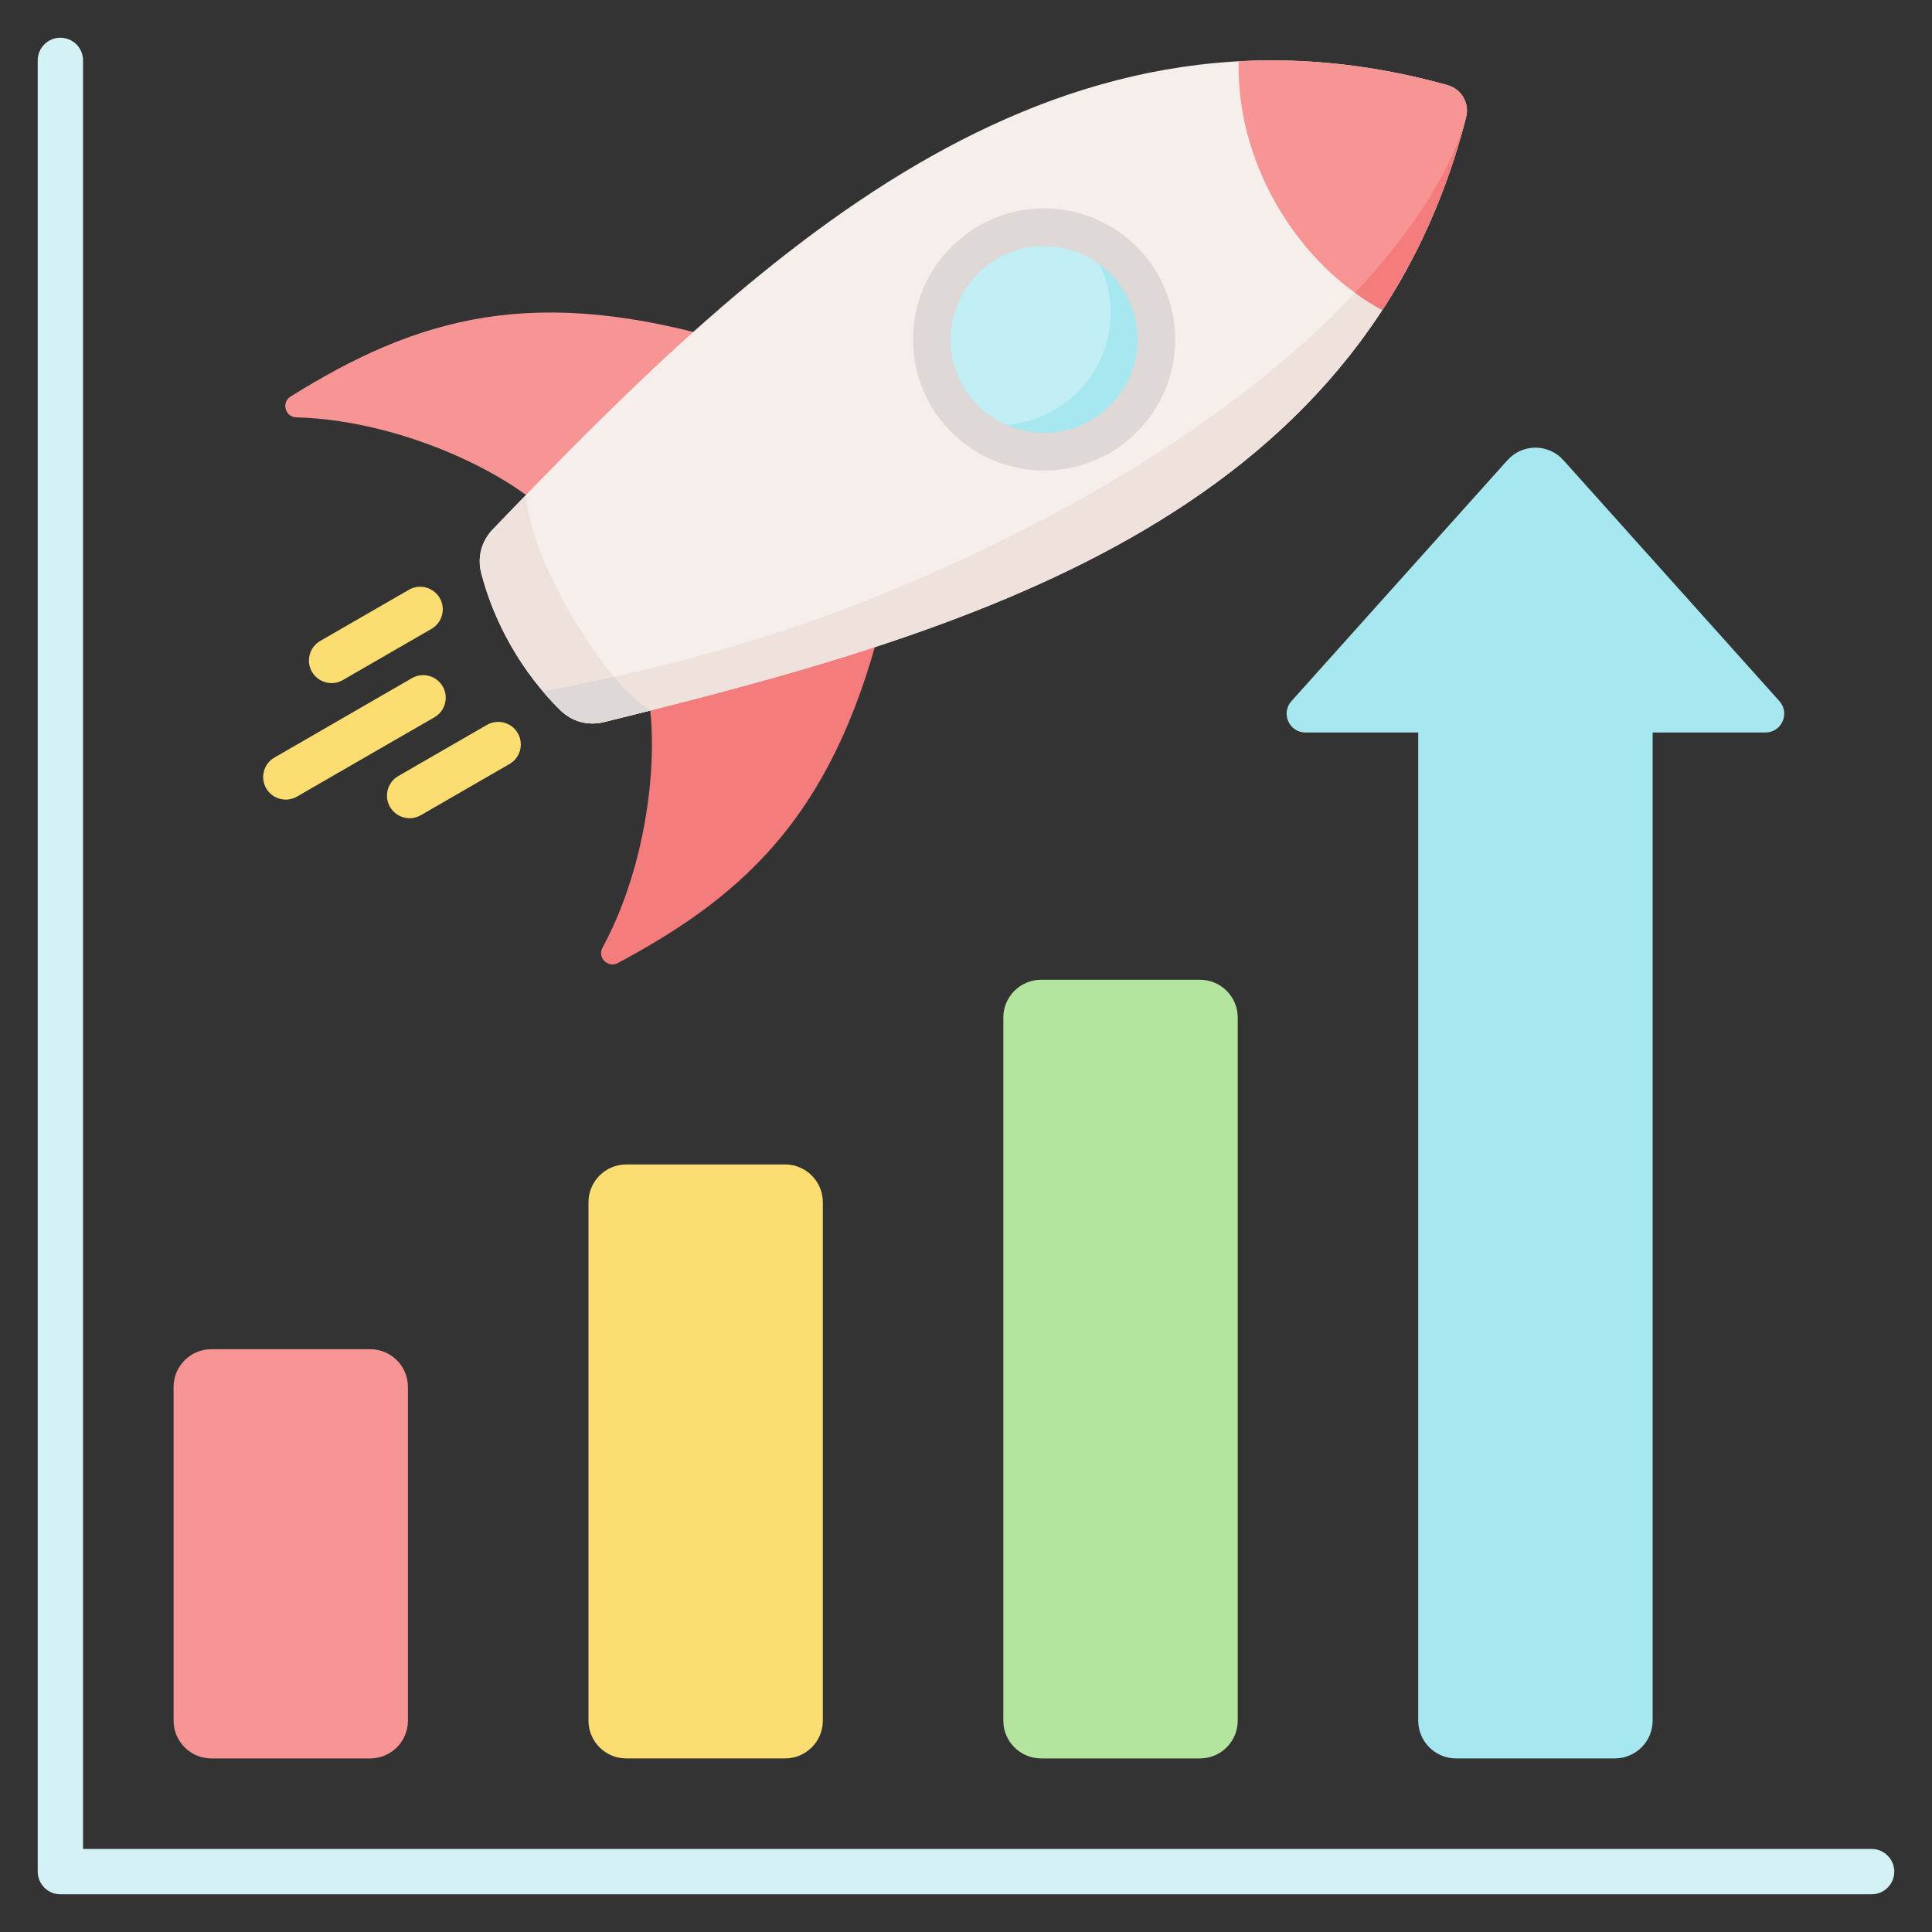 <svg width="40" height="40" viewBox="0 0 40 40" fill="none" xmlns="http://www.w3.org/2000/svg">
<rect x="0" y="0" width="40" height="40" fill="#333333" stroke="none"/>
<g clip-path="url(#clip0_4_1051)">
<path fill-rule="evenodd" clip-rule="evenodd" d="M17.036 35.625V24.891C17.036 24.46 16.685 24.109 16.255 24.109C15.158 24.109 14.062 24.109 12.965 24.109C12.534 24.109 12.184 24.46 12.184 24.891V35.625C12.184 36.056 12.534 36.406 12.965 36.406H16.255C16.685 36.406 17.036 36.056 17.036 35.625Z" fill="#FBDD72"/>
<path fill-rule="evenodd" clip-rule="evenodd" d="M25.626 35.625V21.066C25.626 20.636 25.275 20.285 24.845 20.285C23.748 20.285 22.652 20.285 21.555 20.285C21.124 20.285 20.773 20.636 20.773 21.066V35.625C20.773 36.056 21.124 36.406 21.555 36.406H24.845C25.275 36.406 25.626 36.056 25.626 35.625Z" fill="#B3E59F"/>
<path fill-rule="evenodd" clip-rule="evenodd" d="M8.446 35.625V28.715C8.446 28.284 8.095 27.934 7.665 27.934H4.375C3.945 27.934 3.594 28.284 3.594 28.715V35.625C3.594 36.056 3.945 36.406 4.375 36.406H7.665C8.095 36.406 8.446 36.056 8.446 35.625Z" fill="#F79595"/>
<path fill-rule="evenodd" clip-rule="evenodd" d="M34.216 15.166V35.625C34.216 36.055 33.865 36.406 33.434 36.406H30.145C29.714 36.406 29.363 36.055 29.363 35.625V15.166H27.03C26.691 15.166 26.513 14.767 26.739 14.515L31.208 9.53C31.52 9.181 32.059 9.181 32.371 9.53L36.84 14.515C37.066 14.766 36.888 15.166 36.549 15.166H34.216Z" fill="#A6E7F0"/>
<path fill-rule="evenodd" clip-rule="evenodd" d="M38.75 38.281C39.009 38.281 39.219 38.491 39.219 38.75C39.219 39.009 39.009 39.219 38.75 39.219H1.25C0.991 39.219 0.781 39.009 0.781 38.75V1.25C0.781 0.991 0.991 0.781 1.25 0.781C1.509 0.781 1.719 0.991 1.719 1.25V38.281H38.75Z" fill="#D4F2F6"/>
<path fill-rule="evenodd" clip-rule="evenodd" d="M15.843 8.252L11.63 10.98C11.064 10.048 8.509 8.702 6.135 8.641C5.903 8.635 5.82 8.331 6.017 8.209C8.654 6.566 11.062 5.859 15.179 7.102L15.843 8.252Z" fill="#F79595"/>
<path fill-rule="evenodd" clip-rule="evenodd" d="M17.605 11.304L18.33 12.559C17.347 16.745 15.531 18.477 12.791 19.939C12.586 20.049 12.363 19.824 12.474 19.62C13.609 17.535 13.721 14.649 13.196 13.693L17.605 11.304Z" fill="#F47C7C"/>
<path fill-rule="evenodd" clip-rule="evenodd" d="M8.529 14.04C8.752 13.912 9.038 13.989 9.166 14.212C9.295 14.436 9.218 14.721 8.995 14.85L6.148 16.493C5.925 16.621 5.64 16.544 5.511 16.321C5.382 16.098 5.459 15.812 5.683 15.684L8.529 14.04ZM10.081 15.008L8.245 16.068C8.022 16.198 7.945 16.483 8.075 16.707C8.205 16.93 8.491 17.007 8.714 16.877L10.549 15.818C10.773 15.688 10.849 15.402 10.72 15.179C10.59 14.955 10.304 14.88 10.081 15.008ZM8.465 12.211L6.63 13.27C6.406 13.4 6.33 13.686 6.459 13.909C6.589 14.133 6.875 14.209 7.098 14.08L8.934 13.02C9.157 12.89 9.234 12.605 9.104 12.381C8.974 12.158 8.688 12.081 8.465 12.211Z" fill="#FBDD72"/>
<path fill-rule="evenodd" clip-rule="evenodd" d="M11.597 14.698C10.824 13.939 10.236 12.92 9.965 11.871C9.878 11.536 9.965 11.206 10.205 10.956C15.545 5.398 21.679 -0.551 29.971 1.763C30.258 1.843 30.428 2.138 30.354 2.426C28.212 10.765 19.993 13.101 12.509 14.948C12.173 15.031 11.845 14.941 11.597 14.698Z" fill="#F5EEEA"/>
<path fill-rule="evenodd" clip-rule="evenodd" d="M30.354 2.427C29.699 4.865 26.148 9.091 18.197 12.33C16.753 12.918 15.123 13.444 13.282 13.883C12.628 14.038 11.948 14.183 11.24 14.315C11.353 14.448 11.473 14.576 11.596 14.698C11.843 14.941 12.172 15.031 12.508 14.948C12.824 14.87 13.142 14.791 13.461 14.711C15.012 14.32 16.581 13.899 18.111 13.399C23.698 11.573 28.744 8.695 30.354 2.427Z" fill="#EFE2DD"/>
<path fill-rule="evenodd" clip-rule="evenodd" d="M13.463 14.711C12.405 14.027 10.955 11.505 10.89 10.247C10.66 10.483 10.432 10.72 10.205 10.957C9.965 11.207 9.878 11.537 9.965 11.872C10.236 12.921 10.824 13.94 11.597 14.699C11.844 14.942 12.173 15.032 12.509 14.949C12.826 14.87 13.144 14.791 13.463 14.711Z" fill="#EFE2DD"/>
<path fill-rule="evenodd" clip-rule="evenodd" d="M13.463 14.711C13.227 14.559 12.972 14.314 12.716 14.013C12.238 14.119 11.747 14.22 11.241 14.315C11.266 14.344 11.291 14.373 11.316 14.402C11.361 14.453 11.407 14.503 11.454 14.552C11.501 14.601 11.548 14.65 11.597 14.698L11.609 14.709L11.62 14.719L11.632 14.73L11.644 14.741L11.655 14.752C11.659 14.755 11.663 14.758 11.668 14.762L11.681 14.772L11.693 14.781L11.706 14.79L11.718 14.8L11.73 14.809L11.743 14.818L11.756 14.826L11.77 14.835L11.783 14.843L11.796 14.851L11.809 14.858L11.823 14.866L11.836 14.873L11.849 14.88L11.863 14.887L11.877 14.893L11.891 14.899L11.905 14.905L11.919 14.911L11.934 14.916L11.948 14.922L11.962 14.927L11.976 14.931L11.99 14.936L12.004 14.941L12.019 14.944L12.034 14.948L12.048 14.952L12.063 14.955L12.078 14.959L12.093 14.962L12.108 14.964L12.123 14.966L12.137 14.969L12.152 14.971L12.167 14.973L12.182 14.974L12.197 14.976L12.212 14.976L12.227 14.977L12.243 14.978H12.259H12.274H12.29L12.306 14.977L12.321 14.976L12.337 14.976L12.352 14.974L12.368 14.973L12.384 14.971L12.399 14.969L12.415 14.966L12.431 14.964L12.446 14.961L12.462 14.958L12.477 14.955L12.493 14.951L12.509 14.948L12.523 14.944L12.538 14.94L12.553 14.936L12.568 14.932L12.583 14.928L12.598 14.924L12.613 14.92L12.627 14.916L12.642 14.912L12.657 14.909L12.672 14.905L12.687 14.901L12.702 14.897L12.716 14.893L12.731 14.889L12.746 14.885L12.761 14.881L12.776 14.877L12.791 14.873L12.806 14.869L12.82 14.866L12.835 14.862L12.85 14.858L12.865 14.854L12.88 14.85L12.895 14.846L12.909 14.842L12.924 14.838L12.939 14.834L12.954 14.83L12.969 14.826L12.984 14.823L12.998 14.819L13.013 14.815L13.028 14.811L13.043 14.807L13.058 14.803L13.073 14.799L13.088 14.795L13.102 14.791L13.117 14.787L13.132 14.784L13.147 14.78L13.162 14.776L13.177 14.772L13.191 14.768L13.206 14.764L13.221 14.76L13.251 14.752L13.266 14.748L13.28 14.744L13.295 14.741L13.31 14.737L13.325 14.733L13.34 14.729L13.355 14.725L13.37 14.721L13.384 14.717L13.399 14.713L13.414 14.709L13.429 14.705L13.444 14.701L13.463 14.711Z" fill="#DED8D7"/>
<path fill-rule="evenodd" clip-rule="evenodd" d="M26.435 4.247C26.994 5.215 27.769 5.957 28.619 6.42C29.372 5.266 29.964 3.945 30.354 2.426C30.428 2.138 30.258 1.843 29.971 1.763C28.46 1.341 27.02 1.194 25.644 1.269C25.621 2.237 25.877 3.279 26.435 4.247Z" fill="#F79595"/>
<path fill-rule="evenodd" clip-rule="evenodd" d="M30.354 2.427C30.09 3.409 29.355 4.681 28.053 6.062C28.237 6.195 28.425 6.315 28.618 6.42C28.643 6.382 28.668 6.344 28.692 6.306L28.694 6.305C28.741 6.23 28.788 6.155 28.834 6.079L28.835 6.077C28.881 6.002 28.926 5.925 28.97 5.848L28.973 5.843C29.017 5.767 29.061 5.691 29.103 5.613L29.107 5.606C29.15 5.529 29.191 5.451 29.233 5.372L29.235 5.368C29.277 5.288 29.318 5.208 29.358 5.127L29.359 5.124C29.441 4.96 29.52 4.793 29.595 4.623V4.622C29.671 4.452 29.743 4.279 29.812 4.103L29.814 4.1C29.848 4.013 29.882 3.925 29.915 3.837L29.916 3.832C29.949 3.744 29.98 3.655 30.012 3.566L30.014 3.559C30.044 3.47 30.075 3.38 30.105 3.29L30.107 3.283C30.137 3.191 30.166 3.099 30.193 3.006L30.194 3.003C30.222 2.909 30.249 2.814 30.277 2.719V2.718C30.303 2.621 30.329 2.524 30.354 2.427Z" fill="#F47C7C"/>
<path fill-rule="evenodd" clip-rule="evenodd" d="M23.629 5.867C24.27 6.979 23.89 8.4 22.778 9.041C21.666 9.683 20.245 9.302 19.604 8.191C18.962 7.079 19.343 5.658 20.455 5.016C21.566 4.375 22.988 4.755 23.629 5.867Z" fill="#A6E7F0"/>
<path fill-rule="evenodd" clip-rule="evenodd" d="M20.003 8.702C19.85 8.555 19.716 8.384 19.604 8.191C18.962 7.079 19.343 5.658 20.455 5.016C21.031 4.684 21.691 4.626 22.284 4.803C22.437 4.951 22.571 5.122 22.683 5.315C23.324 6.427 22.944 7.848 21.832 8.489C21.255 8.822 20.595 8.879 20.003 8.702Z" fill="#C1EDF5"/>
<path fill-rule="evenodd" clip-rule="evenodd" d="M23.979 5.696C24.342 6.34 24.415 7.069 24.238 7.731C24.058 8.402 23.622 9.004 22.973 9.379C22.966 9.384 22.958 9.387 22.949 9.391C22.305 9.755 21.576 9.827 20.914 9.65C20.244 9.47 19.641 9.034 19.266 8.386C19.262 8.378 19.258 8.37 19.254 8.362C18.891 7.718 18.818 6.988 18.995 6.327C19.175 5.656 19.611 5.055 20.261 4.679C20.91 4.304 21.649 4.227 22.319 4.407C22.989 4.587 23.591 5.023 23.966 5.671C23.97 5.68 23.975 5.687 23.979 5.696ZM23.484 7.53C23.611 7.057 23.56 6.538 23.303 6.08L23.292 6.062C23.025 5.6 22.596 5.29 22.118 5.162C21.639 5.034 21.111 5.087 20.649 5.354C20.188 5.62 19.878 6.049 19.75 6.528C19.623 7.001 19.674 7.519 19.931 7.977L19.942 7.995C20.209 8.458 20.638 8.768 21.116 8.896C21.589 9.023 22.108 8.972 22.566 8.715L22.584 8.704C23.045 8.437 23.356 8.008 23.484 7.53Z" fill="#DED8D7"/>
</g>
<defs>
<clipPath id="clip0_4_1051">
<rect width="40" height="40" fill="white"/>
</clipPath>
</defs>
</svg>
